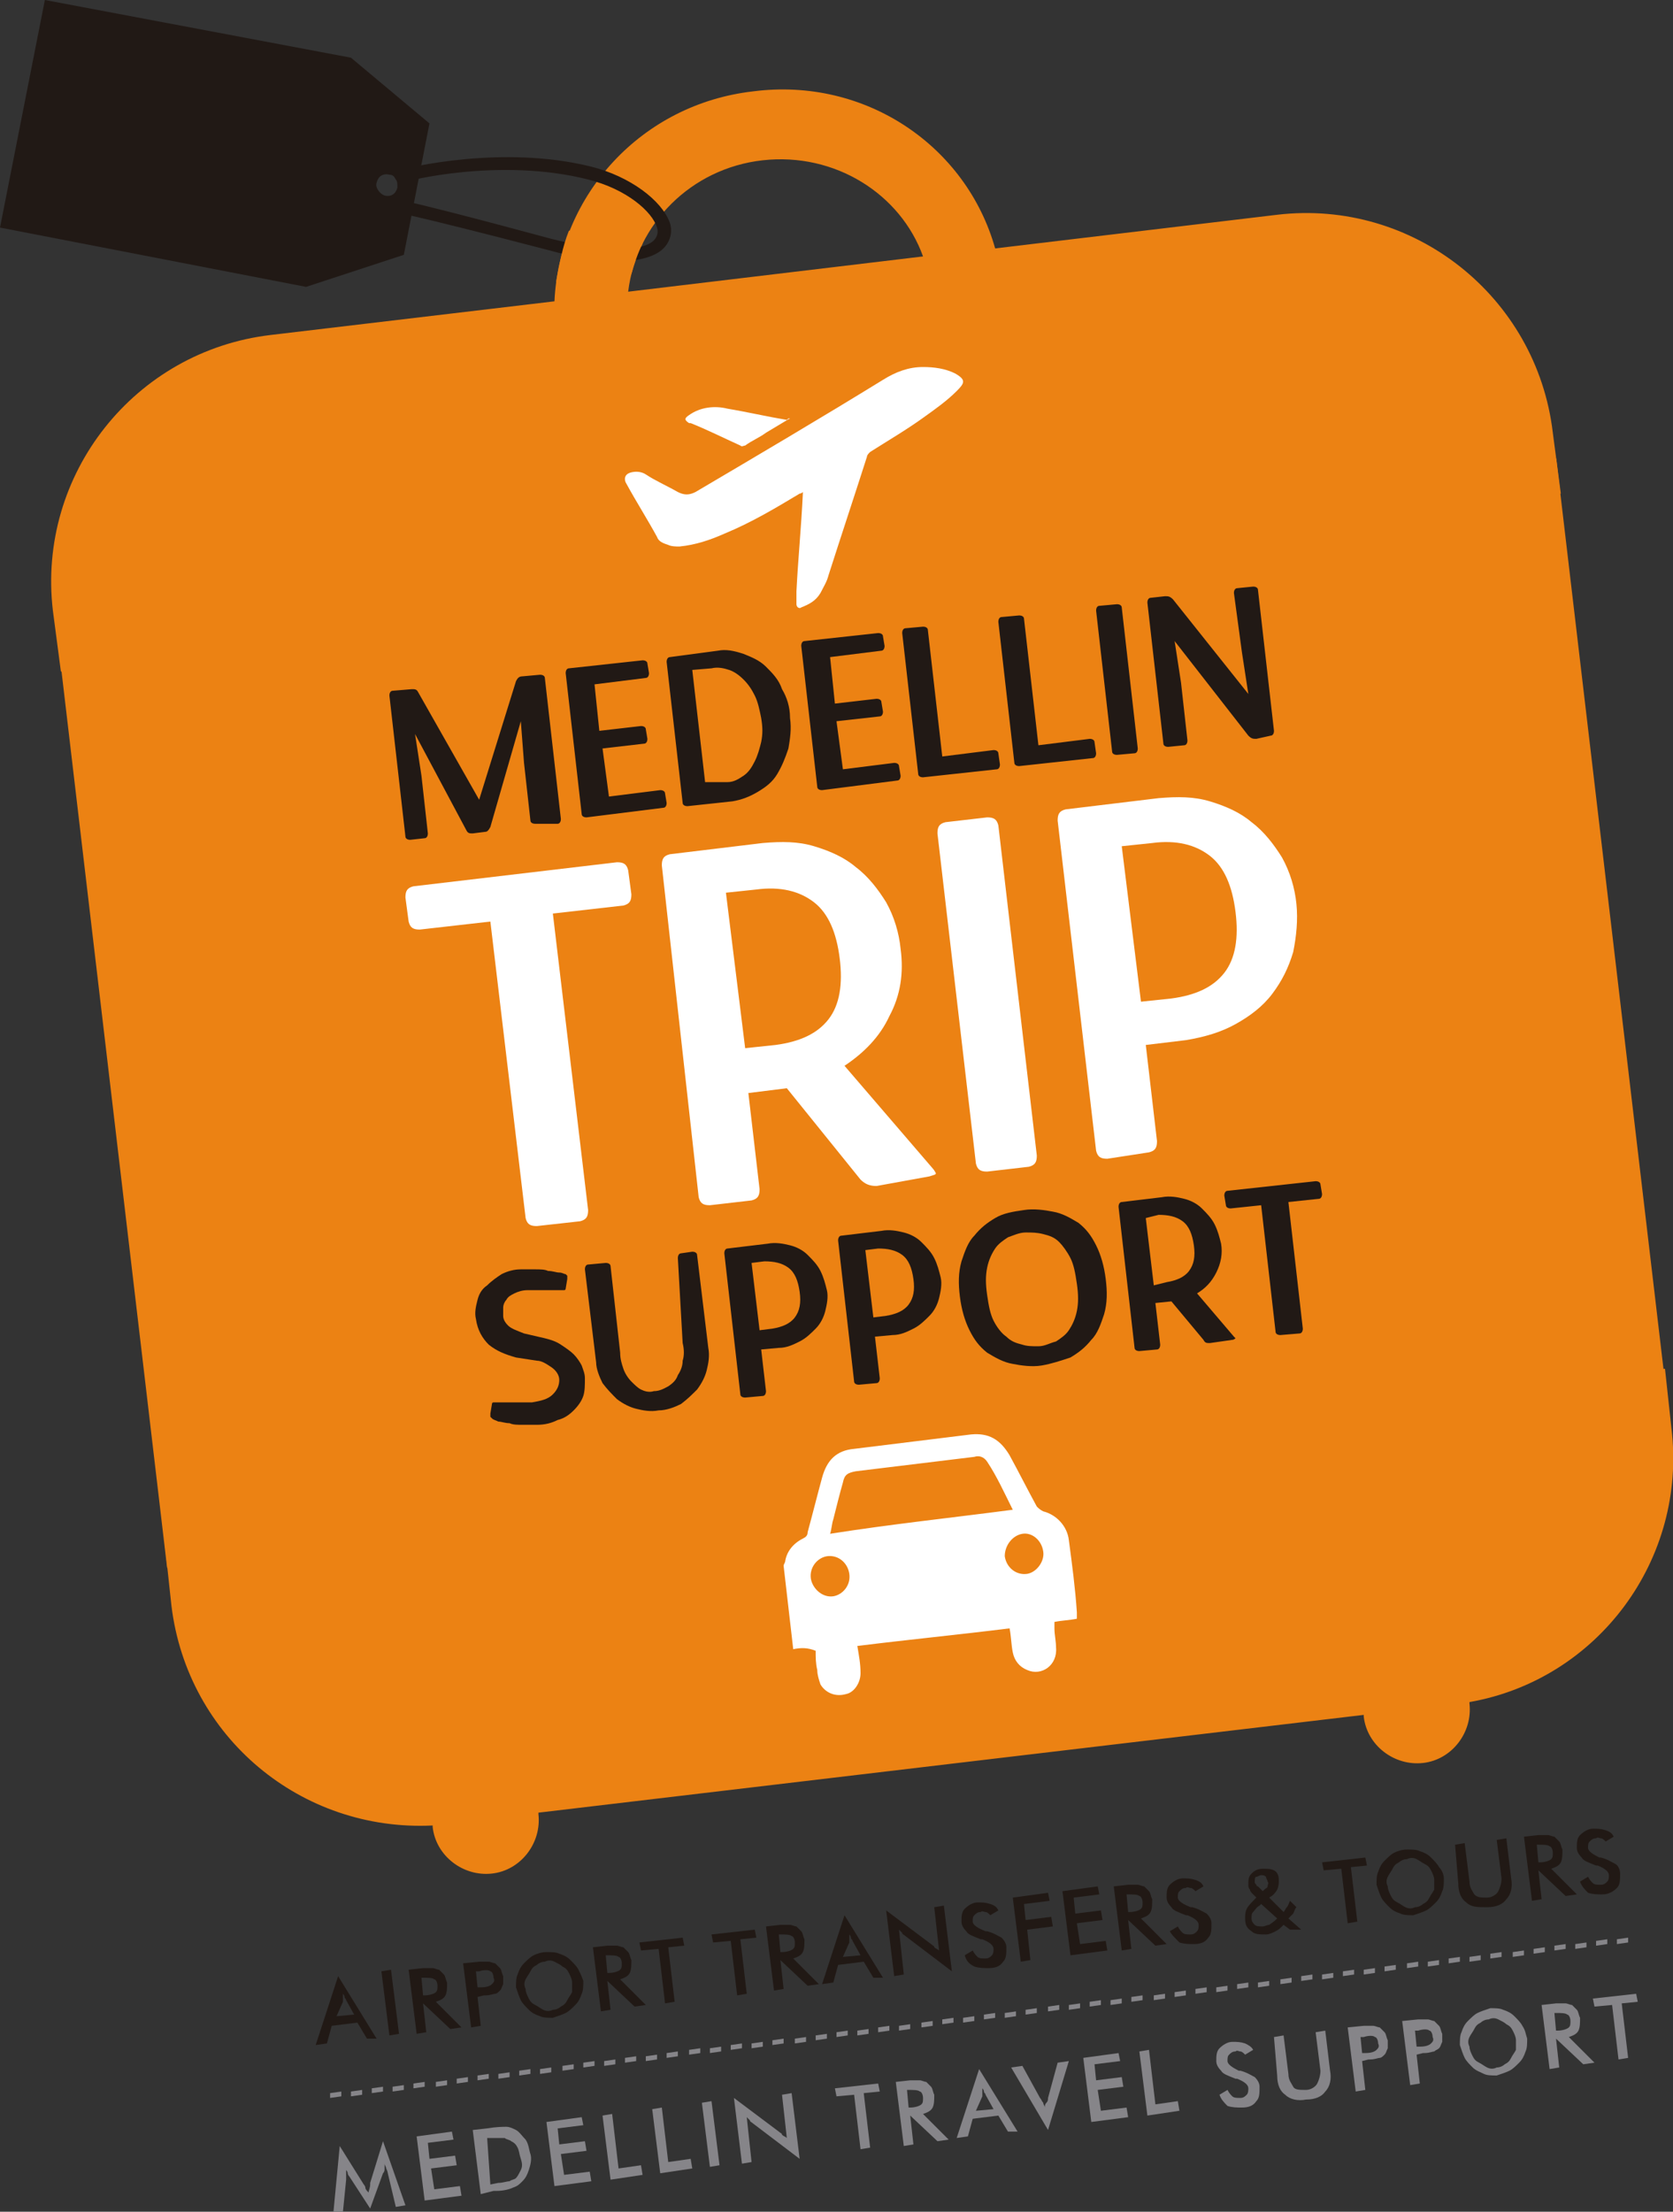 <?xml version="1.0" encoding="utf-8"?>
<!-- Generator: Adobe Illustrator 21.0.0, SVG Export Plug-In . SVG Version: 6.00 Build 0)  -->
<svg version="1.1" baseProfile="tiny" id="Capa_1" xmlns="http://www.w3.org/2000/svg" xmlns:xlink="http://www.w3.org/1999/xlink"
	 x="0px" y="0px" viewBox="0 0 104.4 138" xml:space="preserve">
<rect x="0" y="0" width="104.4" height="138" fill="#333333" stroke="none"/>
<g>
	
		<rect x="6.7" y="33.9" transform="matrix(0.993 -0.117 0.117 0.993 -7.047 6.752)" fill="#EC8213" width="94.2" height="58.6"/>
	<path fill="#EC8213" d="M79.7,13.4l-17.6,2.1C60.3,9.1,54,4.8,47,5.7c-7,0.8-12.1,6.5-12.4,13.1l-17.7,2.1
		c-8.5,1-14.6,8.7-13.6,17.2l0.5,3.8l93.6-11.1L96.9,27C95.9,18.5,88.2,12.4,79.7,13.4z M39.2,18.2c0.5-4.2,3.9-7.7,8.4-8.2
		c4.5-0.5,8.6,2.1,10,6L39.2,18.2z"/>
	<path fill="#EC8213" d="M10.7,100.2c1,8.2,8.1,14.1,16.3,13.7c0,0,0,0.1,0,0.1c0.2,1.8,1.9,3.1,3.7,2.9c1.8-0.2,3.1-1.9,2.9-3.7
		c0,0,0-0.1,0-0.1l51.5-6.1c0,0,0,0.1,0,0.1c0.2,1.8,1.9,3.1,3.7,2.9c1.8-0.2,3.1-1.9,2.9-3.7c0,0,0-0.1,0-0.1
		c8-1.4,13.6-8.9,12.6-17.1l-0.4-3.7L10.3,96.5L10.7,100.2z"/>
	<path fill="#211915" d="M25.2,15.9l0.8-4.1l0.8-4.1l-4.9-4.1L2.8,0L1.4,7.1L0,14.2l19.1,3.7L25.2,15.9z M23.5,11.4
		c0.1-0.4,0.4-0.6,0.8-0.5c0.2,0,0.3,0.1,0.4,0.3c0.1,0.1,0.1,0.3,0.1,0.5c-0.1,0.4-0.4,0.6-0.8,0.5C23.7,12.1,23.4,11.7,23.5,11.4z
		"/>
	<path fill="#211915" d="M38.6,16.3c-1.2,0-2.6-0.2-4.4-0.7C25,13.2,24,13.1,23.9,13.1c-0.2,0-0.4-0.1-0.4-0.4
		c0-0.2,0.2-0.4,0.4-0.4c0.4-0.1,6.8,1.6,10.5,2.6c4.8,1.2,6.1,0.4,6.4,0.1c0.2-0.2,0.3-0.5,0.2-0.8c-0.3-1-1.9-2.4-4.3-3
		c-5.5-1.4-11.5,0.1-11.5,0.2c-0.2,0.1-0.4-0.1-0.5-0.3c-0.1-0.2,0.1-0.4,0.3-0.5c0.3-0.1,6.3-1.6,11.9-0.2c2.4,0.6,4.4,2.1,4.9,3.5
		c0.2,0.6,0,1.2-0.4,1.6C40.9,16,39.9,16.3,38.6,16.3z"/>
	<g>
		<path fill="#211915" d="M33.4,51.4c-0.2,0-0.3-0.1-0.3-0.2l-0.4-3.6l-0.2-2.6l0,0l-1.9,6.6c-0.1,0.2-0.2,0.3-0.3,0.3l-0.8,0.1
			c-0.2,0-0.3,0-0.4-0.2l-3.2-6l0,0l0.4,2.6l0.4,3.6c0,0.2-0.1,0.3-0.2,0.3l-0.9,0.1c-0.2,0-0.3-0.1-0.3-0.2l-1-8.8
			c0-0.2,0.1-0.3,0.2-0.3l1.2-0.1c0.2,0,0.3,0,0.4,0.2l3.8,6.7l2.3-7.4c0.1-0.2,0.2-0.3,0.4-0.3l1.1-0.1c0.2,0,0.3,0.1,0.3,0.2
			l1,8.8c0,0.2-0.1,0.3-0.2,0.3L33.4,51.4z"/>
		<path fill="#211915" d="M36.6,51c-0.2,0-0.3-0.1-0.3-0.2l-1-8.8c0-0.2,0.1-0.3,0.2-0.3l4.6-0.5c0.2,0,0.3,0.1,0.3,0.2l0.1,0.6
			c0,0.2-0.1,0.3-0.2,0.3l-3.2,0.4l0.3,2.9l2.6-0.3c0.2,0,0.3,0.1,0.3,0.2l0.1,0.6c0,0.2-0.1,0.3-0.2,0.3l-2.6,0.3l0.4,3l3.2-0.4
			c0.2,0,0.3,0.1,0.3,0.2l0.1,0.6c0,0.2-0.1,0.3-0.2,0.3L36.6,51z"/>
		<path fill="#211915" d="M42.9,50.3c-0.2,0-0.3-0.1-0.3-0.2l-1-8.8c0-0.2,0.1-0.3,0.2-0.3l3-0.4c0.5-0.1,1,0,1.6,0.2
			c0.5,0.2,1,0.4,1.4,0.8c0.4,0.4,0.8,0.8,1,1.4c0.3,0.5,0.5,1.1,0.5,1.8c0.1,0.7,0,1.3-0.1,1.9c-0.2,0.6-0.4,1.1-0.7,1.6
			c-0.3,0.5-0.7,0.8-1.2,1.1c-0.5,0.3-1,0.5-1.6,0.6L42.9,50.3z M45.4,48.8c0.4,0,0.7-0.2,1-0.4c0.3-0.2,0.5-0.5,0.7-0.9
			c0.2-0.4,0.3-0.8,0.4-1.2c0.1-0.5,0.1-0.9,0-1.5c-0.1-0.5-0.2-1-0.4-1.4c-0.2-0.4-0.4-0.7-0.7-1c-0.3-0.3-0.6-0.5-0.9-0.6
			c-0.3-0.1-0.7-0.2-1.1-0.1l-1.2,0.1l0.8,7L45.4,48.8z"/>
		<path fill="#211915" d="M51.3,49.3c-0.2,0-0.3-0.1-0.3-0.2l-1-8.8c0-0.2,0.1-0.3,0.2-0.3l4.6-0.5c0.2,0,0.3,0.1,0.3,0.2l0.1,0.6
			c0,0.2-0.1,0.3-0.2,0.3l-3.2,0.4l0.3,2.9l2.6-0.3c0.2,0,0.3,0.1,0.3,0.2l0.1,0.6c0,0.2-0.1,0.3-0.2,0.3L52.2,45l0.4,3l3.2-0.4
			c0.2,0,0.3,0.1,0.3,0.2l0.1,0.6c0,0.2-0.1,0.3-0.2,0.3L51.3,49.3z"/>
		<path fill="#211915" d="M62.4,47.7c0,0.2-0.1,0.3-0.2,0.3l-4.6,0.5c-0.2,0-0.3-0.1-0.3-0.2l-1-8.8c0-0.2,0.1-0.3,0.2-0.3l1.1-0.1
			c0.2,0,0.3,0.1,0.3,0.2l0.9,7.9l3.2-0.4c0.2,0,0.3,0.1,0.3,0.2L62.4,47.7z"/>
		<path fill="#211915" d="M68.4,47c0,0.2-0.1,0.3-0.2,0.3l-4.6,0.5c-0.2,0-0.3-0.1-0.3-0.2l-1-8.8c0-0.2,0.1-0.3,0.2-0.3l1.1-0.1
			c0.2,0,0.3,0.1,0.3,0.2l0.9,7.9l3.2-0.4c0.2,0,0.3,0.1,0.3,0.2L68.4,47z"/>
		<path fill="#211915" d="M69.7,47.1c-0.2,0-0.3-0.1-0.3-0.2l-1-8.8c0-0.2,0.1-0.3,0.2-0.3l1.1-0.1c0.2,0,0.3,0.1,0.3,0.2l1,8.8
			c0,0.2-0.1,0.3-0.2,0.3L69.7,47.1z"/>
		<path fill="#211915" d="M78.4,46.1c-0.2,0-0.3,0-0.5-0.2L73.3,40l0,0l0.4,2.6l0.4,3.6c0,0.2-0.1,0.3-0.2,0.3l-1,0.1
			c-0.2,0-0.3-0.1-0.3-0.2l-1-8.8c0-0.2,0.1-0.3,0.2-0.3l0.9-0.1c0.2,0,0.3,0,0.5,0.2l4.7,5.9l0,0l-0.4-2.6L77,37
			c0-0.2,0.1-0.3,0.2-0.3l1-0.1c0.2,0,0.3,0.1,0.3,0.2l1,8.8c0,0.2-0.1,0.3-0.2,0.3L78.4,46.1z"/>
	</g>
	<g>
		<path fill="#211915" d="M32.2,84.7c-0.7-0.2-1.2-0.4-1.7-0.8c-0.4-0.4-0.7-0.9-0.8-1.6c-0.1-0.4,0-0.8,0.1-1.2
			c0.1-0.4,0.3-0.7,0.6-0.9c0.3-0.3,0.6-0.5,0.9-0.7c0.4-0.2,0.8-0.3,1.2-0.3c0.3,0,0.6,0,0.9,0c0.3,0,0.6,0,0.8,0.1
			c0.3,0,0.5,0.1,0.7,0.1c0.2,0,0.3,0.1,0.4,0.1c0,0,0.1,0.1,0.1,0.1c0,0,0,0.1,0,0.2l-0.1,0.6c0,0.1-0.1,0.1-0.1,0.1
			c-0.1,0-0.1,0-0.2,0c-0.1,0-0.2,0-0.4,0c-0.2,0-0.3,0-0.5,0c-0.2,0-0.4,0-0.6,0c-0.2,0-0.4,0-0.6,0c-0.3,0-0.6,0.1-0.8,0.2
			c-0.2,0.1-0.4,0.2-0.5,0.4c-0.1,0.1-0.2,0.3-0.2,0.5c0,0.2,0,0.3,0,0.5c0,0.2,0.1,0.4,0.3,0.6c0.2,0.2,0.5,0.3,1,0.5l1.3,0.3
			c0.4,0.1,0.7,0.2,1,0.4c0.3,0.2,0.6,0.4,0.8,0.6c0.2,0.2,0.4,0.5,0.5,0.7c0.1,0.3,0.2,0.5,0.2,0.8c0,0.4,0,0.8-0.1,1.1
			c-0.1,0.3-0.3,0.6-0.6,0.9c-0.3,0.3-0.6,0.5-1,0.6c-0.4,0.2-0.8,0.3-1.3,0.3c-0.3,0-0.6,0-0.9,0c-0.3,0-0.6,0-0.8-0.1
			c-0.3,0-0.5-0.1-0.7-0.1c-0.2-0.1-0.3-0.1-0.4-0.2c0,0-0.1-0.1-0.1-0.1c0,0,0-0.1,0-0.2l0.1-0.6c0-0.1,0.1-0.1,0.1-0.1
			c0.1,0,0.1,0,0.2,0c0.1,0,0.2,0,0.4,0c0.2,0,0.4,0,0.6,0c0.2,0,0.4,0,0.6,0c0.2,0,0.4,0,0.6,0c0.6-0.1,1-0.2,1.3-0.5
			c0.3-0.3,0.4-0.6,0.4-0.9c0-0.3-0.2-0.6-0.5-0.8c-0.3-0.2-0.6-0.4-0.9-0.4L32.2,84.7z"/>
		<path fill="#211915" d="M42.3,78.5c0-0.2,0.1-0.3,0.2-0.3l0.7-0.1c0.2,0,0.3,0.1,0.3,0.2l0.7,5.8c0.1,0.5,0,1-0.1,1.4
			c-0.1,0.4-0.3,0.8-0.6,1.2c-0.3,0.3-0.6,0.6-1,0.9c-0.4,0.2-0.9,0.4-1.4,0.4c-0.5,0.1-1,0-1.4-0.1c-0.4-0.1-0.8-0.3-1.2-0.6
			c-0.3-0.3-0.6-0.6-0.9-1c-0.2-0.4-0.4-0.9-0.4-1.3l-0.7-5.8c0-0.2,0.1-0.3,0.2-0.3l1.1-0.1c0.2,0,0.3,0.1,0.3,0.2l0.6,5.4
			c0,0.4,0.1,0.7,0.2,1c0.1,0.3,0.3,0.6,0.5,0.8c0.2,0.2,0.4,0.4,0.6,0.5c0.2,0.1,0.5,0.2,0.8,0.1c0.4,0,0.7-0.2,0.9-0.3
			c0.3-0.2,0.5-0.4,0.6-0.7c0.2-0.3,0.3-0.6,0.3-0.9c0.1-0.3,0.1-0.7,0-1.1L42.3,78.5z"/>
		<path fill="#211915" d="M46.5,87.2c-0.2,0-0.3-0.1-0.3-0.2l-1-8.8c0-0.2,0.1-0.3,0.2-0.3l2.5-0.3c0.5-0.1,1,0,1.4,0.1
			c0.4,0.1,0.8,0.3,1.1,0.6c0.3,0.3,0.6,0.6,0.8,1c0.2,0.4,0.3,0.8,0.4,1.2c0.1,0.4,0,0.9-0.1,1.3c-0.1,0.4-0.3,0.8-0.6,1.1
			c-0.3,0.3-0.6,0.6-1,0.8c-0.4,0.2-0.8,0.4-1.3,0.4l-1.1,0.1l0.3,2.6c0,0.2-0.1,0.3-0.2,0.3L46.5,87.2z M48.2,82.9
			c0.6-0.1,1.1-0.3,1.4-0.7c0.3-0.4,0.4-0.9,0.3-1.6c-0.1-0.7-0.3-1.2-0.7-1.5c-0.4-0.3-0.9-0.4-1.5-0.4l-0.8,0.1l0.5,4.2L48.2,82.9
			z"/>
		<path fill="#211915" d="M53.6,86.4c-0.2,0-0.3-0.1-0.3-0.2l-1-8.8c0-0.2,0.1-0.3,0.2-0.3l2.5-0.3c0.5-0.1,1,0,1.4,0.1
			c0.4,0.1,0.8,0.3,1.1,0.6c0.3,0.3,0.6,0.6,0.8,1c0.2,0.4,0.3,0.8,0.4,1.2c0.1,0.4,0,0.9-0.1,1.3c-0.1,0.4-0.3,0.8-0.6,1.1
			c-0.3,0.3-0.6,0.6-1,0.8c-0.4,0.2-0.8,0.4-1.3,0.4l-1.1,0.1l0.3,2.6c0,0.2-0.1,0.3-0.2,0.3L53.6,86.4z M55.3,82.1
			c0.6-0.1,1.1-0.3,1.4-0.7c0.3-0.4,0.4-0.9,0.3-1.6c-0.1-0.7-0.3-1.2-0.7-1.5c-0.4-0.3-0.9-0.4-1.5-0.4L54,78l0.5,4.2L55.3,82.1z"
			/>
		<path fill="#211915" d="M65,85.2c-0.6,0.1-1.3,0-1.8-0.1c-0.6-0.1-1.1-0.4-1.6-0.7c-0.5-0.4-0.8-0.8-1.1-1.4
			c-0.3-0.6-0.5-1.3-0.6-2.1c-0.1-0.8-0.1-1.5,0.1-2.2c0.2-0.6,0.4-1.2,0.8-1.6c0.4-0.5,0.8-0.8,1.3-1.1c0.5-0.3,1.1-0.4,1.8-0.5
			c0.6-0.1,1.3,0,1.8,0.1c0.6,0.1,1.1,0.4,1.6,0.7c0.5,0.4,0.8,0.8,1.1,1.4c0.3,0.6,0.5,1.3,0.6,2.1c0.1,0.8,0.1,1.5-0.1,2.2
			c-0.2,0.6-0.4,1.2-0.8,1.6c-0.4,0.5-0.8,0.8-1.3,1.1C66.2,84.9,65.6,85.1,65,85.2z M64.8,84c0.4,0,0.7-0.2,1.1-0.3
			c0.3-0.2,0.6-0.4,0.8-0.7c0.2-0.3,0.4-0.7,0.5-1.2c0.1-0.5,0.1-1,0-1.7c-0.1-0.7-0.2-1.2-0.4-1.6c-0.2-0.4-0.5-0.8-0.7-1
			c-0.3-0.3-0.6-0.4-1-0.5c-0.4-0.1-0.7-0.1-1.1-0.1c-0.4,0-0.8,0.2-1.1,0.3c-0.3,0.2-0.6,0.4-0.8,0.7c-0.2,0.3-0.4,0.7-0.5,1.2
			c-0.1,0.5-0.1,1,0,1.7c0.1,0.7,0.2,1.2,0.4,1.6c0.2,0.4,0.5,0.8,0.8,1c0.3,0.3,0.6,0.4,1,0.5C64.1,84,64.4,84,64.8,84z"/>
		<path fill="#211915" d="M75.5,83.8c-0.2,0-0.3,0-0.4-0.2l-2-2.4l-1,0.1l0.3,2.6c0,0.2-0.1,0.3-0.2,0.3l-1.1,0.1
			c-0.2,0-0.3-0.1-0.3-0.2l-1-8.8c0-0.2,0.1-0.3,0.2-0.3l2.5-0.3c0.5-0.1,1,0,1.4,0.1c0.4,0.1,0.8,0.3,1.1,0.6
			c0.3,0.3,0.6,0.6,0.8,1c0.2,0.4,0.3,0.8,0.4,1.2c0.1,0.6,0,1.2-0.3,1.8c-0.3,0.6-0.7,1-1.2,1.3l2.3,2.7c0.1,0.1,0.1,0.1,0.1,0.1
			c0,0-0.1,0.1-0.2,0.1L75.5,83.8z M72.8,80c0.6-0.1,1.1-0.3,1.4-0.7c0.3-0.4,0.4-0.9,0.3-1.6c-0.1-0.7-0.3-1.2-0.7-1.5
			c-0.4-0.3-0.9-0.4-1.5-0.4L71.5,76l0.5,4.2L72.8,80z"/>
		<path fill="#211915" d="M79.9,83.3c-0.2,0-0.3-0.1-0.3-0.2l-0.9-7.9l-1.9,0.2c-0.2,0-0.3-0.1-0.3-0.2l-0.1-0.6
			c0-0.2,0.1-0.3,0.2-0.3l5.5-0.6c0.2,0,0.3,0.1,0.3,0.2l0.1,0.6c0,0.2-0.1,0.3-0.2,0.3l-1.9,0.2l0.9,7.9c0,0.2-0.1,0.3-0.2,0.3
			L79.9,83.3z"/>
	</g>
	<path fill="#EC8213" d="M34.7,17.6l4.7-0.5c0.2-0.7,0.4-1.3,0.7-1.9l-0.2-1.3l-4.4,0.5C35.1,15.4,34.9,16.5,34.7,17.6z"/>
	<g>
		<path fill-rule="evenodd" fill="#FFFFFF" d="M50.1,30.7c-0.1,0.1-0.2,0.1-0.2,0.1c-1.5,0.9-3,1.8-4.7,2.5
			c-0.9,0.4-1.8,0.7-2.8,0.8c-0.2,0-0.5,0-0.7-0.1c-0.3-0.1-0.6-0.2-0.7-0.5c-0.6-1.1-1.3-2.2-1.9-3.3c-0.2-0.3-0.1-0.6,0.2-0.7
			c0.3-0.1,0.7-0.1,1,0.1c0.6,0.4,1.3,0.7,2,1.1c0.4,0.2,0.7,0.2,1.1,0c3.9-2.3,7.8-4.6,11.7-7c0.8-0.5,1.6-0.8,2.5-0.8
			c0.7,0,1.4,0.1,2,0.4c0.7,0.4,0.6,0.6,0.1,1.1c-0.6,0.6-1.3,1.1-2,1.6c-1.1,0.8-2.3,1.5-3.4,2.2c-0.1,0.1-0.2,0.2-0.2,0.3
			c-0.8,2.5-1.6,4.9-2.4,7.4c-0.1,0.4-0.3,0.7-0.5,1.1c-0.3,0.5-0.7,0.7-1.2,0.9c-0.1,0.1-0.3,0-0.3-0.2c0-0.3,0-0.5,0-0.8
			c0.1-2,0.3-4,0.4-6.1C50.1,30.8,50.1,30.8,50.1,30.7z"/>
		<path fill-rule="evenodd" fill="#FFFFFF" d="M49.3,26.1c-0.5,0.3-1,0.6-1.5,0.9c-0.4,0.3-0.9,0.5-1.3,0.8c-0.1,0-0.2,0.1-0.3,0
			c-1.1-0.5-2.1-1-3.1-1.4c0,0,0,0-0.1,0c-0.3-0.2-0.3-0.3,0-0.5c0.7-0.5,1.6-0.6,2.4-0.4c1.2,0.2,2.5,0.5,3.7,0.7
			C49.2,26.1,49.2,26.1,49.3,26.1z"/>
	</g>
	<path fill-rule="evenodd" fill="#FFFFFF" d="M49.5,102.9c-0.2-1.7-0.4-3.5-0.6-5.2c0-0.1,0.1-0.2,0.1-0.3c0.1-0.6,0.5-1.1,1.1-1.4
		c0.2-0.1,0.3-0.2,0.3-0.4c0.3-1.1,0.6-2.3,0.9-3.4c0.3-1.1,0.9-1.7,2-1.8c2.4-0.3,4.9-0.6,7.3-0.9c1.1-0.1,1.8,0.3,2.4,1.3
		c0.6,1.1,1.1,2.1,1.7,3.2c0.1,0.1,0.2,0.2,0.4,0.3c0.8,0.2,1.5,0.9,1.6,1.8c0.2,1.5,0.4,3,0.5,4.5c0,0.1,0,0.2,0,0.4
		c-0.5,0.1-0.9,0.1-1.4,0.2c0,0.2,0,0.3,0,0.4c0,0.4,0.1,0.8,0.1,1.2c0.1,1.1-0.9,1.8-1.8,1.4c-0.5-0.2-0.8-0.6-0.9-1.1
		c-0.1-0.5-0.1-1-0.2-1.5c-3.2,0.4-6.3,0.7-9.5,1.1c0.1,0.6,0.2,1.1,0.2,1.7c0,0.6-0.4,1.2-0.9,1.3c-0.7,0.2-1.3-0.1-1.6-0.6
		c-0.1-0.3-0.2-0.6-0.2-0.9c-0.1-0.4-0.1-0.8-0.1-1.2C50.4,102.8,50,102.8,49.5,102.9z M63.2,94.2c-0.5-1-1-2.1-1.6-3
		c-0.2-0.3-0.5-0.4-0.8-0.3c-2.5,0.3-4.9,0.6-7.4,0.9c-0.5,0.1-0.7,0.2-0.8,0.7c-0.2,0.7-0.4,1.5-0.6,2.3c-0.1,0.3-0.1,0.6-0.2,0.9
		C55.6,95.1,59.4,94.7,63.2,94.2z M52,99.6c0.6-0.1,1.1-0.7,1-1.4c-0.1-0.7-0.7-1.2-1.4-1.1c-0.6,0.1-1.1,0.7-1,1.4
		C50.7,99.1,51.3,99.7,52,99.6z M65.1,96.8c-0.1-0.7-0.7-1.2-1.3-1.1c-0.6,0.1-1.1,0.7-1.1,1.4c0.1,0.7,0.7,1.2,1.4,1.1
		C64.7,98.1,65.2,97.4,65.1,96.8z"/>
	<g>
		<path fill="#FFFFFF" d="M33.5,76.5c-0.4,0-0.6-0.1-0.7-0.5l-2.2-18.5L26.2,58c-0.4,0-0.6-0.1-0.7-0.5l-0.2-1.5
			c0-0.4,0.1-0.6,0.5-0.7l12.7-1.5c0.4,0,0.6,0.1,0.7,0.5l0.2,1.5c0,0.4-0.1,0.6-0.5,0.7L34.5,57l2.2,18.5c0,0.4-0.1,0.6-0.5,0.7
			L33.5,76.5z"/>
		<path fill="#FFFFFF" d="M54.7,74c-0.4,0-0.7-0.1-1-0.4l-4.6-5.7l-2.4,0.3l0.7,6c0,0.4-0.1,0.6-0.5,0.7l-2.6,0.3
			c-0.4,0-0.6-0.1-0.7-0.5L41.3,54c0-0.4,0.1-0.6,0.5-0.7l5.8-0.7c1.2-0.1,2.2-0.1,3.2,0.2c1,0.3,1.9,0.7,2.6,1.3
			c0.8,0.6,1.4,1.4,1.9,2.2c0.5,0.9,0.8,1.9,0.9,2.9c0.2,1.5,0,2.9-0.7,4.2c-0.6,1.3-1.6,2.3-2.8,3.1l5.5,6.4
			c0.1,0.1,0.2,0.3,0.2,0.3c0,0.1-0.1,0.1-0.4,0.2L54.7,74z M48.4,65.2c1.5-0.2,2.6-0.7,3.3-1.6c0.7-0.9,0.9-2.2,0.7-3.8
			c-0.2-1.6-0.7-2.8-1.6-3.5c-0.9-0.7-2.1-1-3.6-0.8l-1.9,0.2l1.2,9.7L48.4,65.2z"/>
		<path fill="#FFFFFF" d="M61.6,73.1c-0.4,0-0.6-0.1-0.7-0.5L58.5,52c0-0.4,0.1-0.6,0.5-0.7l2.6-0.3c0.4,0,0.6,0.1,0.7,0.5l2.4,20.6
			c0,0.4-0.1,0.6-0.5,0.7L61.6,73.1z"/>
		<path fill="#FFFFFF" d="M69.1,72.3c-0.4,0-0.6-0.1-0.7-0.5l-2.4-20.6c0-0.4,0.1-0.6,0.5-0.7l5.8-0.7c1.2-0.1,2.2-0.1,3.2,0.2
			c1,0.3,1.9,0.7,2.6,1.3c0.8,0.6,1.4,1.4,1.9,2.2c0.5,0.9,0.8,1.9,0.9,2.9c0.1,1,0,2-0.2,3c-0.3,1-0.7,1.8-1.3,2.6
			c-0.6,0.8-1.4,1.4-2.3,1.9c-0.9,0.5-1.9,0.8-3.1,1l-2.5,0.3l0.7,6c0,0.4-0.1,0.6-0.5,0.7L69.1,72.3z M73.1,62.3
			c1.5-0.2,2.6-0.7,3.3-1.6c0.7-0.9,0.9-2.2,0.7-3.8c-0.2-1.6-0.7-2.8-1.6-3.5c-0.9-0.7-2.1-1-3.6-0.8L70,52.8l1.2,9.7L73.1,62.3z"
			/>
	</g>
	<g>
		<path fill="#211915" d="M22.9,127.2l-0.6-1l-1.6,0.2l-0.3,1.1l-0.7,0.1l1.4-4.3l2.4,3.9L22.9,127.2z M21,125.8l1.1-0.1l-0.5-0.9
			c0-0.1-0.1-0.1-0.1-0.2c0-0.1-0.1-0.2-0.1-0.2c0,0.1,0,0.2,0,0.3c0,0.1,0,0.2,0,0.2L21,125.8z"/>
		<path fill="#211915" d="M24.3,127l-0.5-4l0.6-0.1l0.5,4L24.3,127z"/>
		<path fill="#211915" d="M26.4,125l0.2,1.8l-0.6,0.1l-0.5-4l0.9-0.1c0.3,0,0.5,0,0.6,0c0.1,0,0.3,0.1,0.4,0.1
			c0.1,0.1,0.2,0.2,0.3,0.3c0.1,0.1,0.1,0.3,0.2,0.5c0,0.3,0,0.6-0.1,0.8c-0.1,0.2-0.3,0.3-0.6,0.4l1.6,1.6l-0.7,0.1L26.4,125
			L26.4,125z M26.4,124.5l0.1,0c0.3,0,0.6-0.1,0.7-0.2c0.1-0.1,0.1-0.2,0.1-0.4c0-0.2-0.1-0.4-0.2-0.4c-0.1-0.1-0.4-0.1-0.7-0.1
			l-0.1,0L26.4,124.5z"/>
		<path fill="#211915" d="M29.8,124.6l0.2,1.8l-0.6,0.1l-0.5-4l1-0.1c0.3,0,0.5,0,0.6,0c0.1,0,0.3,0.1,0.4,0.1
			c0.1,0.1,0.2,0.2,0.3,0.3c0.1,0.1,0.1,0.3,0.2,0.5c0,0.2,0,0.4,0,0.5c-0.1,0.2-0.1,0.3-0.2,0.4c-0.1,0.1-0.2,0.2-0.3,0.2
			c-0.1,0-0.3,0.1-0.6,0.1l-0.1,0L29.8,124.6z M29.8,124l0.2,0c0.4,0,0.6-0.1,0.7-0.2c0.1-0.1,0.2-0.2,0.1-0.4
			c0-0.2-0.1-0.4-0.2-0.4c-0.1-0.1-0.4-0.1-0.7,0l-0.2,0L29.8,124z"/>
		<path fill="#211915" d="M36.4,123.6c0,0.3,0,0.6-0.1,0.8c-0.1,0.3-0.2,0.5-0.4,0.7c-0.2,0.2-0.4,0.4-0.6,0.5
			c-0.2,0.1-0.5,0.2-0.8,0.3c-0.3,0-0.6,0-0.8-0.1c-0.3-0.1-0.5-0.2-0.7-0.4c-0.2-0.2-0.4-0.4-0.5-0.6c-0.1-0.2-0.2-0.5-0.3-0.8
			c0-0.3,0-0.6,0.1-0.8c0.1-0.3,0.2-0.5,0.4-0.7c0.2-0.2,0.4-0.4,0.6-0.5c0.2-0.1,0.5-0.2,0.8-0.2c0.3,0,0.6,0,0.8,0.1
			c0.3,0.1,0.5,0.2,0.7,0.4c0.2,0.2,0.4,0.4,0.5,0.6C36.2,123.1,36.3,123.3,36.4,123.6z M35.7,123.7c0-0.2-0.1-0.4-0.2-0.6
			c-0.1-0.2-0.2-0.3-0.4-0.4c-0.1-0.1-0.3-0.2-0.5-0.3s-0.4-0.1-0.6,0c-0.2,0-0.4,0.1-0.5,0.2c-0.2,0.1-0.3,0.2-0.4,0.4
			c-0.1,0.2-0.2,0.3-0.3,0.5s-0.1,0.4,0,0.6c0,0.2,0.1,0.4,0.2,0.6c0.1,0.2,0.2,0.3,0.4,0.4c0.2,0.1,0.3,0.2,0.5,0.3
			c0.2,0.1,0.4,0.1,0.6,0c0.2,0,0.4-0.1,0.5-0.2c0.2-0.1,0.3-0.2,0.4-0.4c0.1-0.2,0.2-0.3,0.3-0.5C35.7,124.1,35.7,123.9,35.7,123.7
			z"/>
		<path fill="#211915" d="M37.9,123.6l0.2,1.8l-0.6,0.1l-0.5-4l0.9-0.1c0.3,0,0.5,0,0.6,0c0.1,0,0.3,0.1,0.4,0.1
			c0.1,0.1,0.2,0.2,0.3,0.3c0.1,0.1,0.1,0.3,0.2,0.5c0,0.3,0,0.6-0.1,0.8c-0.1,0.2-0.3,0.3-0.6,0.4l1.6,1.6l-0.7,0.1L37.9,123.6
			L37.9,123.6z M37.9,123.1l0.1,0c0.3,0,0.6-0.1,0.7-0.2c0.1-0.1,0.1-0.2,0.1-0.4c0-0.2-0.1-0.4-0.2-0.4c-0.1-0.1-0.4-0.1-0.7-0.1
			l-0.1,0L37.9,123.1z"/>
		<path fill="#211915" d="M41.7,121.5l0.4,3.4l-0.6,0.1l-0.4-3.4l-1.1,0.1l-0.1-0.5l2.7-0.3l0.1,0.5L41.7,121.5z"/>
		<path fill="#211915" d="M46.2,121l0.4,3.4l-0.6,0.1l-0.4-3.4l-1.1,0.1l-0.1-0.5l2.7-0.3l0.1,0.5L46.2,121z"/>
		<path fill="#211915" d="M48.7,122.3l0.2,1.8l-0.6,0.1l-0.5-4l0.9-0.1c0.3,0,0.5,0,0.6,0c0.1,0,0.3,0.1,0.4,0.1
			c0.1,0.1,0.2,0.2,0.3,0.3c0.1,0.1,0.1,0.3,0.2,0.5c0,0.3,0,0.6-0.1,0.8c-0.1,0.2-0.3,0.3-0.6,0.4l1.6,1.6l-0.7,0.1L48.7,122.3
			L48.7,122.3z M48.7,121.8l0.1,0c0.3,0,0.6-0.1,0.7-0.2c0.1-0.1,0.1-0.2,0.1-0.4c0-0.2-0.1-0.4-0.2-0.4c-0.1-0.1-0.4-0.1-0.7-0.1
			l-0.1,0L48.7,121.8z"/>
		<path fill="#211915" d="M54.5,123.4l-0.6-1l-1.6,0.2l-0.3,1.1l-0.7,0.1l1.4-4.3l2.4,3.9L54.5,123.4z M52.6,122.1l1.1-0.1l-0.5-0.9
			c0-0.1-0.1-0.1-0.1-0.2c0-0.1-0.1-0.2-0.1-0.2c0,0.1,0,0.2,0,0.3s0,0.2,0,0.2L52.6,122.1z"/>
		<path fill="#211915" d="M55.8,123.3l-0.5-4.1l2.8,2.1c0.1,0.1,0.2,0.1,0.2,0.2c0.1,0.1,0.2,0.1,0.3,0.2l-0.3-2.7l0.6-0.1l0.5,4.1
			l-2.9-2.2c-0.1-0.1-0.2-0.1-0.2-0.2c-0.1-0.1-0.1-0.1-0.2-0.2l0.3,2.8L55.8,123.3z"/>
		<path fill="#211915" d="M60.2,122l0.5-0.3c0.1,0.2,0.2,0.3,0.3,0.4c0.1,0.1,0.3,0.1,0.5,0.1c0.2,0,0.3-0.1,0.4-0.2
			c0.1-0.1,0.1-0.3,0.1-0.4c0-0.2-0.2-0.4-0.7-0.6c-0.1,0-0.1,0-0.1,0c-0.5-0.2-0.8-0.3-0.9-0.5c-0.2-0.2-0.3-0.4-0.3-0.6
			c0-0.3,0-0.6,0.2-0.8s0.5-0.4,0.8-0.4c0.3,0,0.5,0,0.8,0.1s0.4,0.2,0.5,0.4l-0.5,0.3c-0.1-0.1-0.2-0.2-0.3-0.2
			c-0.1,0-0.2-0.1-0.3,0c-0.2,0-0.3,0.1-0.4,0.2c-0.1,0.1-0.1,0.2-0.1,0.4c0,0.2,0.3,0.4,0.8,0.6c0,0,0.1,0,0.1,0
			c0.4,0.1,0.7,0.3,0.9,0.4c0.2,0.2,0.3,0.4,0.3,0.6c0,0.4,0,0.7-0.2,0.9c-0.2,0.3-0.5,0.4-0.9,0.4c-0.3,0-0.6,0-0.9-0.1
			C60.4,122.5,60.3,122.3,60.2,122z"/>
		<path fill="#211915" d="M63.7,122.4l-0.5-4l2.2-0.3l0.1,0.5l-1.6,0.2l0.1,1l1.6-0.2l0.1,0.6l-1.6,0.2l0.2,1.9L63.7,122.4z"/>
		<path fill="#211915" d="M66.8,122l-0.5-4l2.2-0.3l0.1,0.5l-1.6,0.2l0.1,1l1.6-0.2l0.1,0.6l-1.6,0.2l0.2,1.3l1.6-0.2l0.1,0.6
			L66.8,122z"/>
		<path fill="#211915" d="M70.4,119.8l0.2,1.8l-0.6,0.1l-0.5-4l0.9-0.1c0.3,0,0.5,0,0.6,0c0.1,0,0.3,0.1,0.4,0.1
			c0.1,0.1,0.2,0.2,0.3,0.3c0.1,0.1,0.1,0.3,0.2,0.5c0,0.3,0,0.6-0.1,0.8c-0.1,0.2-0.3,0.3-0.6,0.4l1.6,1.6l-0.7,0.1L70.4,119.8
			L70.4,119.8z M70.4,119.3l0.1,0c0.3,0,0.6-0.1,0.7-0.2c0.1-0.1,0.1-0.2,0.1-0.4c0-0.2-0.1-0.4-0.2-0.4c-0.1-0.1-0.4-0.1-0.7-0.1
			l-0.1,0L70.4,119.3z"/>
		<path fill="#211915" d="M73,120.5l0.5-0.3c0.1,0.2,0.2,0.3,0.3,0.4c0.1,0.1,0.3,0.1,0.5,0.1c0.2,0,0.3-0.1,0.4-0.2
			c0.1-0.1,0.1-0.3,0.1-0.4c0-0.2-0.2-0.4-0.7-0.6c-0.1,0-0.1,0-0.1,0c-0.5-0.2-0.8-0.3-0.9-0.5c-0.2-0.2-0.3-0.4-0.3-0.6
			c0-0.3,0-0.6,0.2-0.8c0.2-0.2,0.5-0.4,0.8-0.4c0.3,0,0.5,0,0.8,0.1s0.4,0.2,0.5,0.4l-0.5,0.3c-0.1-0.1-0.2-0.2-0.3-0.2
			c-0.1,0-0.2-0.1-0.3,0c-0.2,0-0.3,0.1-0.4,0.2c-0.1,0.1-0.1,0.2-0.1,0.4c0,0.2,0.3,0.4,0.8,0.6c0,0,0.1,0,0.1,0
			c0.4,0.1,0.7,0.3,0.9,0.4c0.2,0.2,0.3,0.4,0.3,0.6c0,0.4,0,0.7-0.2,0.9c-0.2,0.3-0.5,0.4-0.9,0.4c-0.3,0-0.6,0-0.9-0.1
			C73.3,120.9,73.1,120.7,73,120.5z"/>
		<path fill="#211915" d="M80.5,120.4l-0.4-0.3c-0.2,0.2-0.3,0.3-0.5,0.4c-0.2,0.1-0.4,0.2-0.6,0.2c-0.4,0-0.7,0-0.9-0.2
			c-0.3-0.2-0.4-0.4-0.4-0.8c0-0.2,0-0.4,0.1-0.6c0.1-0.2,0.3-0.4,0.6-0.7l-0.2-0.2c-0.1-0.1-0.2-0.2-0.2-0.3
			c-0.1-0.1-0.1-0.2-0.1-0.3c0-0.3,0-0.5,0.2-0.7s0.4-0.3,0.7-0.3c0.3,0,0.5,0,0.7,0.1s0.3,0.3,0.3,0.6c0,0.2,0,0.4-0.1,0.6
			c-0.1,0.2-0.3,0.4-0.5,0.5l0.9,0.9c0.1-0.1,0.1-0.2,0.2-0.3s0.1-0.2,0.2-0.4l0.4,0.4c-0.1,0.1-0.1,0.2-0.2,0.4
			c-0.1,0.1-0.2,0.2-0.3,0.3l0.8,0.7L80.5,120.4z M79.7,119.7l-1-0.9l-0.1,0.1c-0.2,0.1-0.3,0.3-0.4,0.4c-0.1,0.1-0.1,0.2-0.1,0.4
			c0,0.2,0.1,0.3,0.2,0.4c0.1,0.1,0.3,0.1,0.5,0.1c0.1,0,0.3-0.1,0.4-0.1C79.5,119.9,79.6,119.8,79.7,119.7z M78.8,118l0.1-0.1
			c0.1-0.1,0.2-0.1,0.2-0.2c0-0.1,0.1-0.2,0-0.3c0-0.1-0.1-0.2-0.1-0.3c-0.1-0.1-0.2-0.1-0.3-0.1c-0.1,0-0.2,0.1-0.3,0.1
			s-0.1,0.2-0.1,0.3c0,0.1,0,0.1,0.1,0.2c0,0.1,0.1,0.1,0.1,0.1L78.8,118z"/>
		<path fill="#211915" d="M84.3,116.5l0.4,3.4l-0.6,0.1l-0.4-3.4l-1.1,0.1l-0.1-0.5l2.7-0.3l0.1,0.5L84.3,116.5z"/>
		<path fill="#211915" d="M90.1,117.2c0,0.3,0,0.6-0.1,0.8c-0.1,0.3-0.2,0.5-0.4,0.7c-0.2,0.2-0.4,0.4-0.6,0.5s-0.5,0.2-0.8,0.3
			c-0.3,0-0.6,0-0.8-0.1c-0.3-0.1-0.5-0.2-0.7-0.4c-0.2-0.2-0.4-0.4-0.5-0.6c-0.1-0.2-0.2-0.5-0.3-0.8c0-0.3,0-0.6,0.1-0.8
			c0.1-0.3,0.2-0.5,0.4-0.7c0.2-0.2,0.4-0.4,0.6-0.5c0.2-0.1,0.5-0.2,0.8-0.2c0.3,0,0.6,0,0.8,0.1c0.3,0.1,0.5,0.2,0.7,0.4
			c0.2,0.2,0.4,0.4,0.5,0.6C90,116.7,90.1,117,90.1,117.2z M89.5,117.3c0-0.2-0.1-0.4-0.2-0.6s-0.2-0.3-0.4-0.4
			c-0.2-0.1-0.3-0.2-0.5-0.3s-0.4-0.1-0.6,0c-0.2,0-0.4,0.1-0.5,0.2c-0.2,0.1-0.3,0.2-0.4,0.4c-0.1,0.2-0.2,0.3-0.3,0.5
			s-0.1,0.4,0,0.6c0,0.2,0.1,0.4,0.2,0.6c0.1,0.2,0.2,0.3,0.4,0.4s0.3,0.2,0.5,0.3s0.4,0.1,0.6,0c0.2,0,0.4-0.1,0.5-0.2
			c0.2-0.1,0.3-0.2,0.4-0.4c0.1-0.2,0.2-0.3,0.3-0.5C89.5,117.7,89.5,117.5,89.5,117.3z"/>
		<path fill="#211915" d="M90.8,115.1l0.6-0.1l0.3,2.4c0,0.4,0.2,0.6,0.3,0.8c0.2,0.2,0.4,0.2,0.8,0.2c0.3,0,0.6-0.2,0.7-0.4
			c0.1-0.2,0.2-0.5,0.2-0.8l-0.3-2.4l0.6-0.1l0.3,2.5c0.1,0.5,0,1-0.3,1.3c-0.2,0.3-0.6,0.5-1.2,0.5s-1,0-1.3-0.3
			c-0.3-0.2-0.5-0.6-0.5-1.2L90.8,115.1z"/>
		<path fill="#211915" d="M96,116.7l0.2,1.8l-0.6,0.1l-0.5-4l0.9-0.1c0.3,0,0.5,0,0.6,0c0.1,0,0.3,0.1,0.4,0.1
			c0.1,0.1,0.2,0.2,0.3,0.3c0.1,0.1,0.1,0.3,0.2,0.5c0,0.3,0,0.6-0.1,0.8c-0.1,0.2-0.3,0.3-0.6,0.4l1.6,1.6l-0.7,0.1L96,116.7
			L96,116.7z M96,116.2l0.1,0c0.3,0,0.6-0.1,0.7-0.2c0.1-0.1,0.1-0.2,0.1-0.4c0-0.2-0.1-0.4-0.2-0.4c-0.1-0.1-0.4-0.1-0.7-0.1
			l-0.1,0L96,116.2z"/>
		<path fill="#211915" d="M98.6,117.4l0.5-0.3c0.1,0.2,0.2,0.3,0.3,0.4c0.1,0.1,0.3,0.1,0.5,0.1c0.2,0,0.3-0.1,0.4-0.2
			c0.1-0.1,0.1-0.3,0.1-0.4c0-0.2-0.2-0.4-0.7-0.6c-0.1,0-0.1,0-0.1,0c-0.5-0.2-0.8-0.3-0.9-0.5c-0.2-0.2-0.3-0.4-0.3-0.6
			c0-0.3,0-0.6,0.2-0.8c0.2-0.2,0.5-0.4,0.8-0.4c0.3,0,0.5,0,0.8,0.1s0.4,0.2,0.5,0.4l-0.5,0.3c-0.1-0.1-0.2-0.2-0.3-0.2
			s-0.2-0.1-0.3,0c-0.2,0-0.3,0.1-0.4,0.2c-0.1,0.1-0.1,0.2-0.1,0.4c0,0.2,0.3,0.4,0.7,0.6c0,0,0.1,0,0.1,0c0.4,0.1,0.7,0.3,0.9,0.4
			s0.3,0.4,0.3,0.6c0,0.4,0,0.7-0.2,0.9c-0.2,0.2-0.5,0.4-0.9,0.4c-0.3,0-0.6,0-0.9-0.1C98.9,117.9,98.7,117.7,98.6,117.4z"/>
	</g>
	<g>
		<path fill="#868589" d="M24.2,135.6c0,0,0-0.1-0.1-0.3c0-0.1-0.1-0.2-0.1-0.3c0,0.1,0,0.2,0,0.3c0,0.1,0,0.2-0.1,0.3l-0.8,2.2
			l-1.3-2c-0.1-0.1-0.1-0.2-0.1-0.2c0-0.1-0.1-0.2-0.1-0.2c0,0.1,0,0.2,0,0.3c0,0.1,0,0.2,0,0.3l-0.2,2l-0.6,0.1l0.4-4.2l1.5,2.4
			c0,0,0.1,0.1,0.1,0.2c0,0.1,0.1,0.2,0.2,0.3c0-0.1,0.1-0.3,0.1-0.5c0,0,0-0.1,0-0.1l0.8-2.6l1.4,4l-0.6,0.1L24.2,135.6z"/>
		<path fill="#868589" d="M26.5,137.3l-0.5-4l2.2-0.3l0.1,0.5l-1.6,0.2l0.1,1l1.6-0.2l0.1,0.6l-1.6,0.2l0.2,1.3l1.6-0.2l0.1,0.6
			L26.5,137.3z"/>
		<path fill="#868589" d="M30,136.9l-0.5-4l0.9-0.1c0.6-0.1,1-0.1,1.2-0.1c0.2,0,0.4,0.1,0.6,0.2c0.2,0.1,0.4,0.4,0.6,0.6
			c0.2,0.3,0.2,0.6,0.3,0.9s0,0.7-0.1,1c-0.1,0.3-0.2,0.5-0.4,0.7c-0.2,0.2-0.3,0.3-0.6,0.4c-0.2,0.1-0.6,0.2-1,0.2l-0.2,0L30,136.9
			z M30.6,136.3l0.5-0.1c0.3,0,0.5-0.1,0.7-0.1c0.1-0.1,0.3-0.1,0.4-0.2c0.1-0.1,0.2-0.3,0.3-0.5c0.1-0.2,0.1-0.4,0-0.7
			s-0.1-0.5-0.2-0.7c-0.1-0.2-0.2-0.3-0.4-0.4c-0.1-0.1-0.3-0.1-0.4-0.2c-0.2,0-0.4,0-0.7,0l-0.2,0l-0.2,0L30.6,136.3z"/>
		<path fill="#868589" d="M34.6,136.4l-0.5-4l2.2-0.3l0.1,0.5l-1.6,0.2l0.1,1l1.6-0.2l0.1,0.6l-1.6,0.2l0.2,1.3l1.6-0.2l0.1,0.6
			L34.6,136.4z"/>
		<path fill="#868589" d="M38.1,136l-0.5-4l0.6-0.1l0.4,3.4l1.4-0.2l0.1,0.6L38.1,136z"/>
		<path fill="#868589" d="M41.2,135.6l-0.5-4l0.6-0.1l0.4,3.4l1.4-0.2l0.1,0.6L41.2,135.6z"/>
		<path fill="#868589" d="M44.3,135.2l-0.5-4l0.6-0.1l0.5,4L44.3,135.2z"/>
		<path fill="#868589" d="M46.3,135l-0.5-4.1l2.8,2.1c0.1,0.1,0.2,0.1,0.2,0.2c0.1,0.1,0.2,0.1,0.3,0.2l-0.3-2.7l0.6-0.1l0.5,4.1
			l-2.9-2.2c-0.1-0.1-0.2-0.1-0.2-0.2c-0.1-0.1-0.1-0.1-0.2-0.2l0.3,2.8L46.3,135z"/>
		<path fill="#868589" d="M53.9,130.6l0.4,3.4l-0.6,0.1l-0.4-3.4l-1.1,0.1l-0.1-0.5l2.7-0.3l0.1,0.5L53.9,130.6z"/>
		<path fill="#868589" d="M56.8,132l0.2,1.8l-0.6,0.1l-0.5-4l0.9-0.1c0.3,0,0.5,0,0.6,0c0.1,0,0.3,0.1,0.4,0.1
			c0.1,0.1,0.2,0.2,0.3,0.3c0.1,0.1,0.1,0.3,0.2,0.5c0,0.3,0,0.6-0.1,0.8s-0.3,0.3-0.6,0.4l1.6,1.6l-0.7,0.1L56.8,132L56.8,132z
			 M56.7,131.5l0.1,0c0.3,0,0.6-0.1,0.7-0.2c0.1-0.1,0.1-0.2,0.1-0.4c0-0.2-0.1-0.4-0.2-0.4c-0.1-0.1-0.4-0.1-0.7-0.1l-0.1,0
			L56.7,131.5z"/>
		<path fill="#868589" d="M62.9,133l-0.6-1l-1.6,0.2l-0.3,1.1l-0.7,0.1l1.4-4.3l2.4,3.9L62.9,133z M60.9,131.7l1.1-0.1l-0.5-0.9
			c0-0.1-0.1-0.1-0.1-0.2c0-0.1-0.1-0.2-0.1-0.2c0,0.1,0,0.2,0,0.3c0,0.1,0,0.2,0,0.2L60.9,131.7z"/>
		<path fill="#868589" d="M65.4,132.9l-2.3-3.9l0.7-0.1l1.1,2c0.1,0.1,0.1,0.2,0.2,0.3c0,0.1,0.1,0.2,0.1,0.3c0-0.1,0-0.2,0.1-0.3
			s0.1-0.2,0.1-0.3l0.6-2.2l0.7-0.1L65.4,132.9z"/>
		<path fill="#868589" d="M68.1,132.4l-0.5-4l2.2-0.3l0.1,0.5l-1.6,0.2l0.1,1l1.6-0.2l0.1,0.6l-1.6,0.2l0.2,1.3l1.6-0.2l0.1,0.6
			L68.1,132.4z"/>
		<path fill="#868589" d="M71.6,132l-0.5-4l0.6-0.1l0.4,3.4l1.4-0.2l0.1,0.6L71.6,132z"/>
		<path fill="#868589" d="M76.1,130.7l0.5-0.3c0.1,0.2,0.2,0.3,0.3,0.4c0.1,0.1,0.3,0.1,0.5,0.1c0.2,0,0.3-0.1,0.4-0.2
			c0.1-0.1,0.1-0.3,0.1-0.4c0-0.2-0.2-0.4-0.7-0.6c-0.1,0-0.1,0-0.1,0c-0.5-0.2-0.8-0.3-0.9-0.5c-0.2-0.2-0.3-0.4-0.3-0.6
			c0-0.3,0-0.6,0.2-0.8c0.2-0.2,0.5-0.4,0.8-0.4c0.3,0,0.5,0,0.8,0.1c0.2,0.1,0.4,0.2,0.5,0.4l-0.5,0.3c-0.1-0.1-0.2-0.2-0.3-0.2
			c-0.1,0-0.2-0.1-0.3,0c-0.2,0-0.3,0.1-0.4,0.2c-0.1,0.1-0.1,0.2-0.1,0.4c0,0.2,0.3,0.4,0.7,0.6c0,0,0.1,0,0.1,0
			c0.4,0.1,0.7,0.3,0.9,0.4c0.2,0.2,0.3,0.4,0.3,0.6c0,0.4,0,0.7-0.2,0.9c-0.2,0.3-0.5,0.4-0.9,0.4c-0.3,0-0.6,0-0.9-0.1
			C76.4,131.2,76.2,131,76.1,130.7z"/>
		<path fill="#868589" d="M79.5,127.1l0.6-0.1l0.3,2.4c0,0.4,0.2,0.6,0.3,0.8s0.4,0.2,0.8,0.2c0.3,0,0.6-0.2,0.7-0.4
			s0.2-0.5,0.2-0.8l-0.3-2.4l0.6-0.1l0.3,2.5c0.1,0.5,0,1-0.3,1.3c-0.2,0.3-0.6,0.5-1.2,0.5c-0.5,0.1-1,0-1.3-0.3
			c-0.3-0.2-0.5-0.6-0.5-1.2L79.5,127.1z"/>
		<path fill="#868589" d="M85,128.6l0.2,1.8l-0.6,0.1l-0.5-4l1-0.1c0.3,0,0.5,0,0.6,0c0.1,0,0.3,0.1,0.4,0.1
			c0.1,0.1,0.2,0.2,0.3,0.3c0.1,0.1,0.1,0.3,0.2,0.5c0,0.2,0,0.4,0,0.5c-0.1,0.2-0.1,0.3-0.2,0.4c-0.1,0.1-0.2,0.2-0.3,0.2
			c-0.1,0-0.3,0.1-0.6,0.1l-0.1,0L85,128.6z M85,128.1l0.2,0c0.4,0,0.6-0.1,0.7-0.2c0.1-0.1,0.2-0.2,0.1-0.4c0-0.2-0.1-0.4-0.2-0.4
			c-0.1-0.1-0.4-0.1-0.7,0l-0.2,0L85,128.1z"/>
		<path fill="#868589" d="M88.4,128.2l0.2,1.8l-0.6,0.1l-0.5-4l1-0.1c0.3,0,0.5,0,0.6,0c0.1,0,0.3,0.1,0.4,0.1
			c0.1,0.1,0.2,0.2,0.3,0.3c0.1,0.1,0.1,0.3,0.2,0.5c0,0.2,0,0.4,0,0.5c-0.1,0.2-0.1,0.3-0.2,0.4c-0.1,0.1-0.2,0.1-0.3,0.2
			c-0.1,0-0.3,0.1-0.6,0.1l-0.1,0L88.4,128.2z M88.4,127.7l0.2,0c0.4,0,0.6-0.1,0.7-0.2s0.2-0.2,0.1-0.4c0-0.2-0.1-0.4-0.2-0.4
			c-0.1-0.1-0.4-0.1-0.7,0l-0.2,0L88.4,127.7z"/>
		<path fill="#868589" d="M95.3,127.2c0,0.3,0,0.6-0.1,0.8c-0.1,0.3-0.2,0.5-0.4,0.7c-0.2,0.2-0.4,0.4-0.6,0.5
			c-0.2,0.1-0.5,0.2-0.8,0.3c-0.3,0-0.6,0-0.8-0.1s-0.5-0.2-0.7-0.4c-0.2-0.2-0.4-0.4-0.5-0.6c-0.1-0.2-0.2-0.5-0.3-0.8
			c0-0.3,0-0.6,0.1-0.8c0.1-0.3,0.2-0.5,0.4-0.7c0.2-0.2,0.4-0.4,0.6-0.5c0.2-0.1,0.5-0.2,0.8-0.3c0.3,0,0.6,0,0.8,0.1
			c0.3,0.1,0.5,0.2,0.7,0.4c0.2,0.2,0.4,0.4,0.5,0.6C95.2,126.7,95.2,126.9,95.3,127.2z M94.6,127.3c0-0.2-0.1-0.4-0.2-0.6
			s-0.2-0.3-0.4-0.4c-0.1-0.1-0.3-0.2-0.5-0.3c-0.2-0.1-0.4-0.1-0.6,0c-0.2,0-0.4,0.1-0.5,0.2c-0.2,0.1-0.3,0.2-0.4,0.4
			c-0.1,0.2-0.2,0.3-0.3,0.5c-0.1,0.2-0.1,0.4,0,0.6c0,0.2,0.1,0.4,0.2,0.6c0.1,0.2,0.2,0.3,0.4,0.4c0.2,0.1,0.3,0.2,0.5,0.3
			c0.2,0.1,0.4,0.1,0.6,0c0.2,0,0.4-0.1,0.5-0.2c0.2-0.1,0.3-0.2,0.4-0.4c0.1-0.2,0.2-0.3,0.3-0.5C94.6,127.7,94.6,127.5,94.6,127.3
			z"/>
		<path fill="#868589" d="M97.1,127.2l0.2,1.8l-0.6,0.1l-0.5-4l0.9-0.1c0.3,0,0.5,0,0.6,0c0.1,0,0.3,0.1,0.4,0.1
			c0.1,0.1,0.2,0.2,0.3,0.3c0.1,0.1,0.1,0.3,0.2,0.5c0,0.3,0,0.6-0.1,0.8c-0.1,0.2-0.3,0.3-0.6,0.4l1.6,1.6l-0.7,0.1L97.1,127.2
			L97.1,127.2z M97.1,126.7l0.1,0c0.3,0,0.6-0.1,0.7-0.2c0.1-0.1,0.1-0.2,0.1-0.4c0-0.2-0.1-0.4-0.2-0.4c-0.1-0.1-0.4-0.1-0.7-0.1
			l-0.1,0L97.1,126.7z"/>
		<path fill="#868589" d="M101.2,125l0.4,3.4l-0.6,0.1l-0.4-3.4l-1.1,0.1l-0.1-0.5l2.7-0.3l0.1,0.5L101.2,125z"/>
	</g>
	<path fill="#868589" d="M20.6,130.9l0-0.3l0.7-0.1l0,0.3L20.6,130.9z M21.9,130.8l0-0.3l0.7-0.1l0,0.3L21.9,130.8z M23.2,130.6
		l0-0.3l0.7-0.1l0,0.3L23.2,130.6z M24.5,130.5l0-0.3l0.7-0.1l0,0.3L24.5,130.5z M25.8,130.3l0-0.3l0.7-0.1l0,0.3L25.8,130.3z
		 M27.2,130.2l0-0.3l0.7-0.1l0,0.3L27.2,130.2z M28.5,130l0-0.3l0.7-0.1l0,0.3L28.5,130z M29.8,129.8l0-0.3l0.7-0.1l0,0.3
		L29.8,129.8z M31.1,129.7l0-0.3l0.7-0.1l0,0.3L31.1,129.7z M32.4,129.5l0-0.3l0.7-0.1l0,0.3L32.4,129.5z M33.7,129.4l0-0.3l0.7-0.1
		l0,0.3L33.7,129.4z M35.1,129.2l0-0.3l0.7-0.1l0,0.3L35.1,129.2z M36.4,129l0-0.3l0.7-0.1l0,0.3L36.4,129z M37.7,128.9l0-0.3
		l0.7-0.1l0,0.3L37.7,128.9z M39,128.7l0-0.3l0.7-0.1l0,0.3L39,128.7z M40.3,128.6l0-0.3l0.7-0.1l0,0.3L40.3,128.6z M41.6,128.4
		l0-0.3l0.7-0.1l0,0.3L41.6,128.4z M43,128.2l0-0.3l0.7-0.1l0,0.3L43,128.2z M44.3,128.1l0-0.3l0.7-0.1l0,0.3L44.3,128.1z
		 M45.6,127.9l0-0.3l0.7-0.1l0,0.3L45.6,127.9z M46.9,127.8l0-0.3l0.7-0.1l0,0.3L46.9,127.8z M48.2,127.6l0-0.3l0.7-0.1l0,0.3
		L48.2,127.6z M49.6,127.5l0-0.3l0.7-0.1l0,0.3L49.6,127.5z M50.9,127.3l0-0.3l0.7-0.1l0,0.3L50.9,127.3z M52.2,127.1l0-0.3l0.7-0.1
		l0,0.3L52.2,127.1z M53.5,127l0-0.3l0.7-0.1l0,0.3L53.5,127z M54.8,126.8l0-0.3l0.7-0.1l0,0.3L54.8,126.8z M56.1,126.7l0-0.3
		l0.7-0.1l0,0.3L56.1,126.7z M57.5,126.5l0-0.3l0.7-0.1l0,0.3L57.5,126.5z M58.8,126.3l0-0.3l0.7-0.1l0,0.3L58.8,126.3z M60.1,126.2
		l0-0.3l0.7-0.1l0,0.3L60.1,126.2z M61.4,126l0-0.3l0.7-0.1l0,0.3L61.4,126z M62.7,125.9l0-0.3l0.7-0.1l0,0.3L62.7,125.9z M64,125.7
		l0-0.3l0.7-0.1l0,0.3L64,125.7z M65.4,125.5l0-0.3l0.7-0.1l0,0.3L65.4,125.5z M66.7,125.4l0-0.3l0.7-0.1l0,0.3L66.7,125.4z
		 M68,125.2l0-0.3l0.7-0.1l0,0.3L68,125.2z M69.3,125.1l0-0.3l0.7-0.1l0,0.3L69.3,125.1z M70.6,124.9l0-0.3l0.7-0.1l0,0.3
		L70.6,124.9z M72,124.8l0-0.3l0.7-0.1l0,0.3L72,124.8z M73.3,124.6l0-0.3l0.7-0.1l0,0.3L73.3,124.6z M74.6,124.4l0-0.3l0.7-0.1
		l0,0.3L74.6,124.4z M75.9,124.3l0-0.3l0.7-0.1l0,0.3L75.9,124.3z M77.2,124.1l0-0.3l0.7-0.1l0,0.3L77.2,124.1z M78.5,124l0-0.3
		l0.7-0.1l0,0.3L78.5,124z M79.9,123.8l0-0.3l0.7-0.1l0,0.3L79.9,123.8z M81.2,123.6l0-0.3l0.7-0.1l0,0.3L81.2,123.6z M82.5,123.5
		l0-0.3l0.7-0.1l0,0.3L82.5,123.5z M83.8,123.3l0-0.3l0.7-0.1l0,0.3L83.8,123.3z M85.1,123.2l0-0.3l0.7-0.1l0,0.3L85.1,123.2z
		 M86.4,123l0-0.3l0.7-0.1l0,0.3L86.4,123z M87.8,122.8l0-0.3l0.7-0.1l0,0.3L87.8,122.8z M89.1,122.7l0-0.3l0.7-0.1l0,0.3
		L89.1,122.7z M90.4,122.5l0-0.3l0.7-0.1l0,0.3L90.4,122.5z M91.7,122.4l0-0.3l0.7-0.1l0,0.3L91.7,122.4z M93,122.2l0-0.3l0.7-0.1
		l0,0.3L93,122.2z M94.4,122.1l0-0.3l0.7-0.1l0,0.3L94.4,122.1z M95.7,121.9l0-0.3l0.7-0.1l0,0.3L95.7,121.9z M97,121.7l0-0.3
		l0.7-0.1l0,0.3L97,121.7z M98.3,121.6l0-0.3l0.7-0.1l0,0.3L98.3,121.6z M99.6,121.4l0-0.3l0.7-0.1l0,0.3L99.6,121.4z M100.9,121.3
		l0-0.3l0.7-0.1l0,0.3L100.9,121.3z"/>
</g>
</svg>
